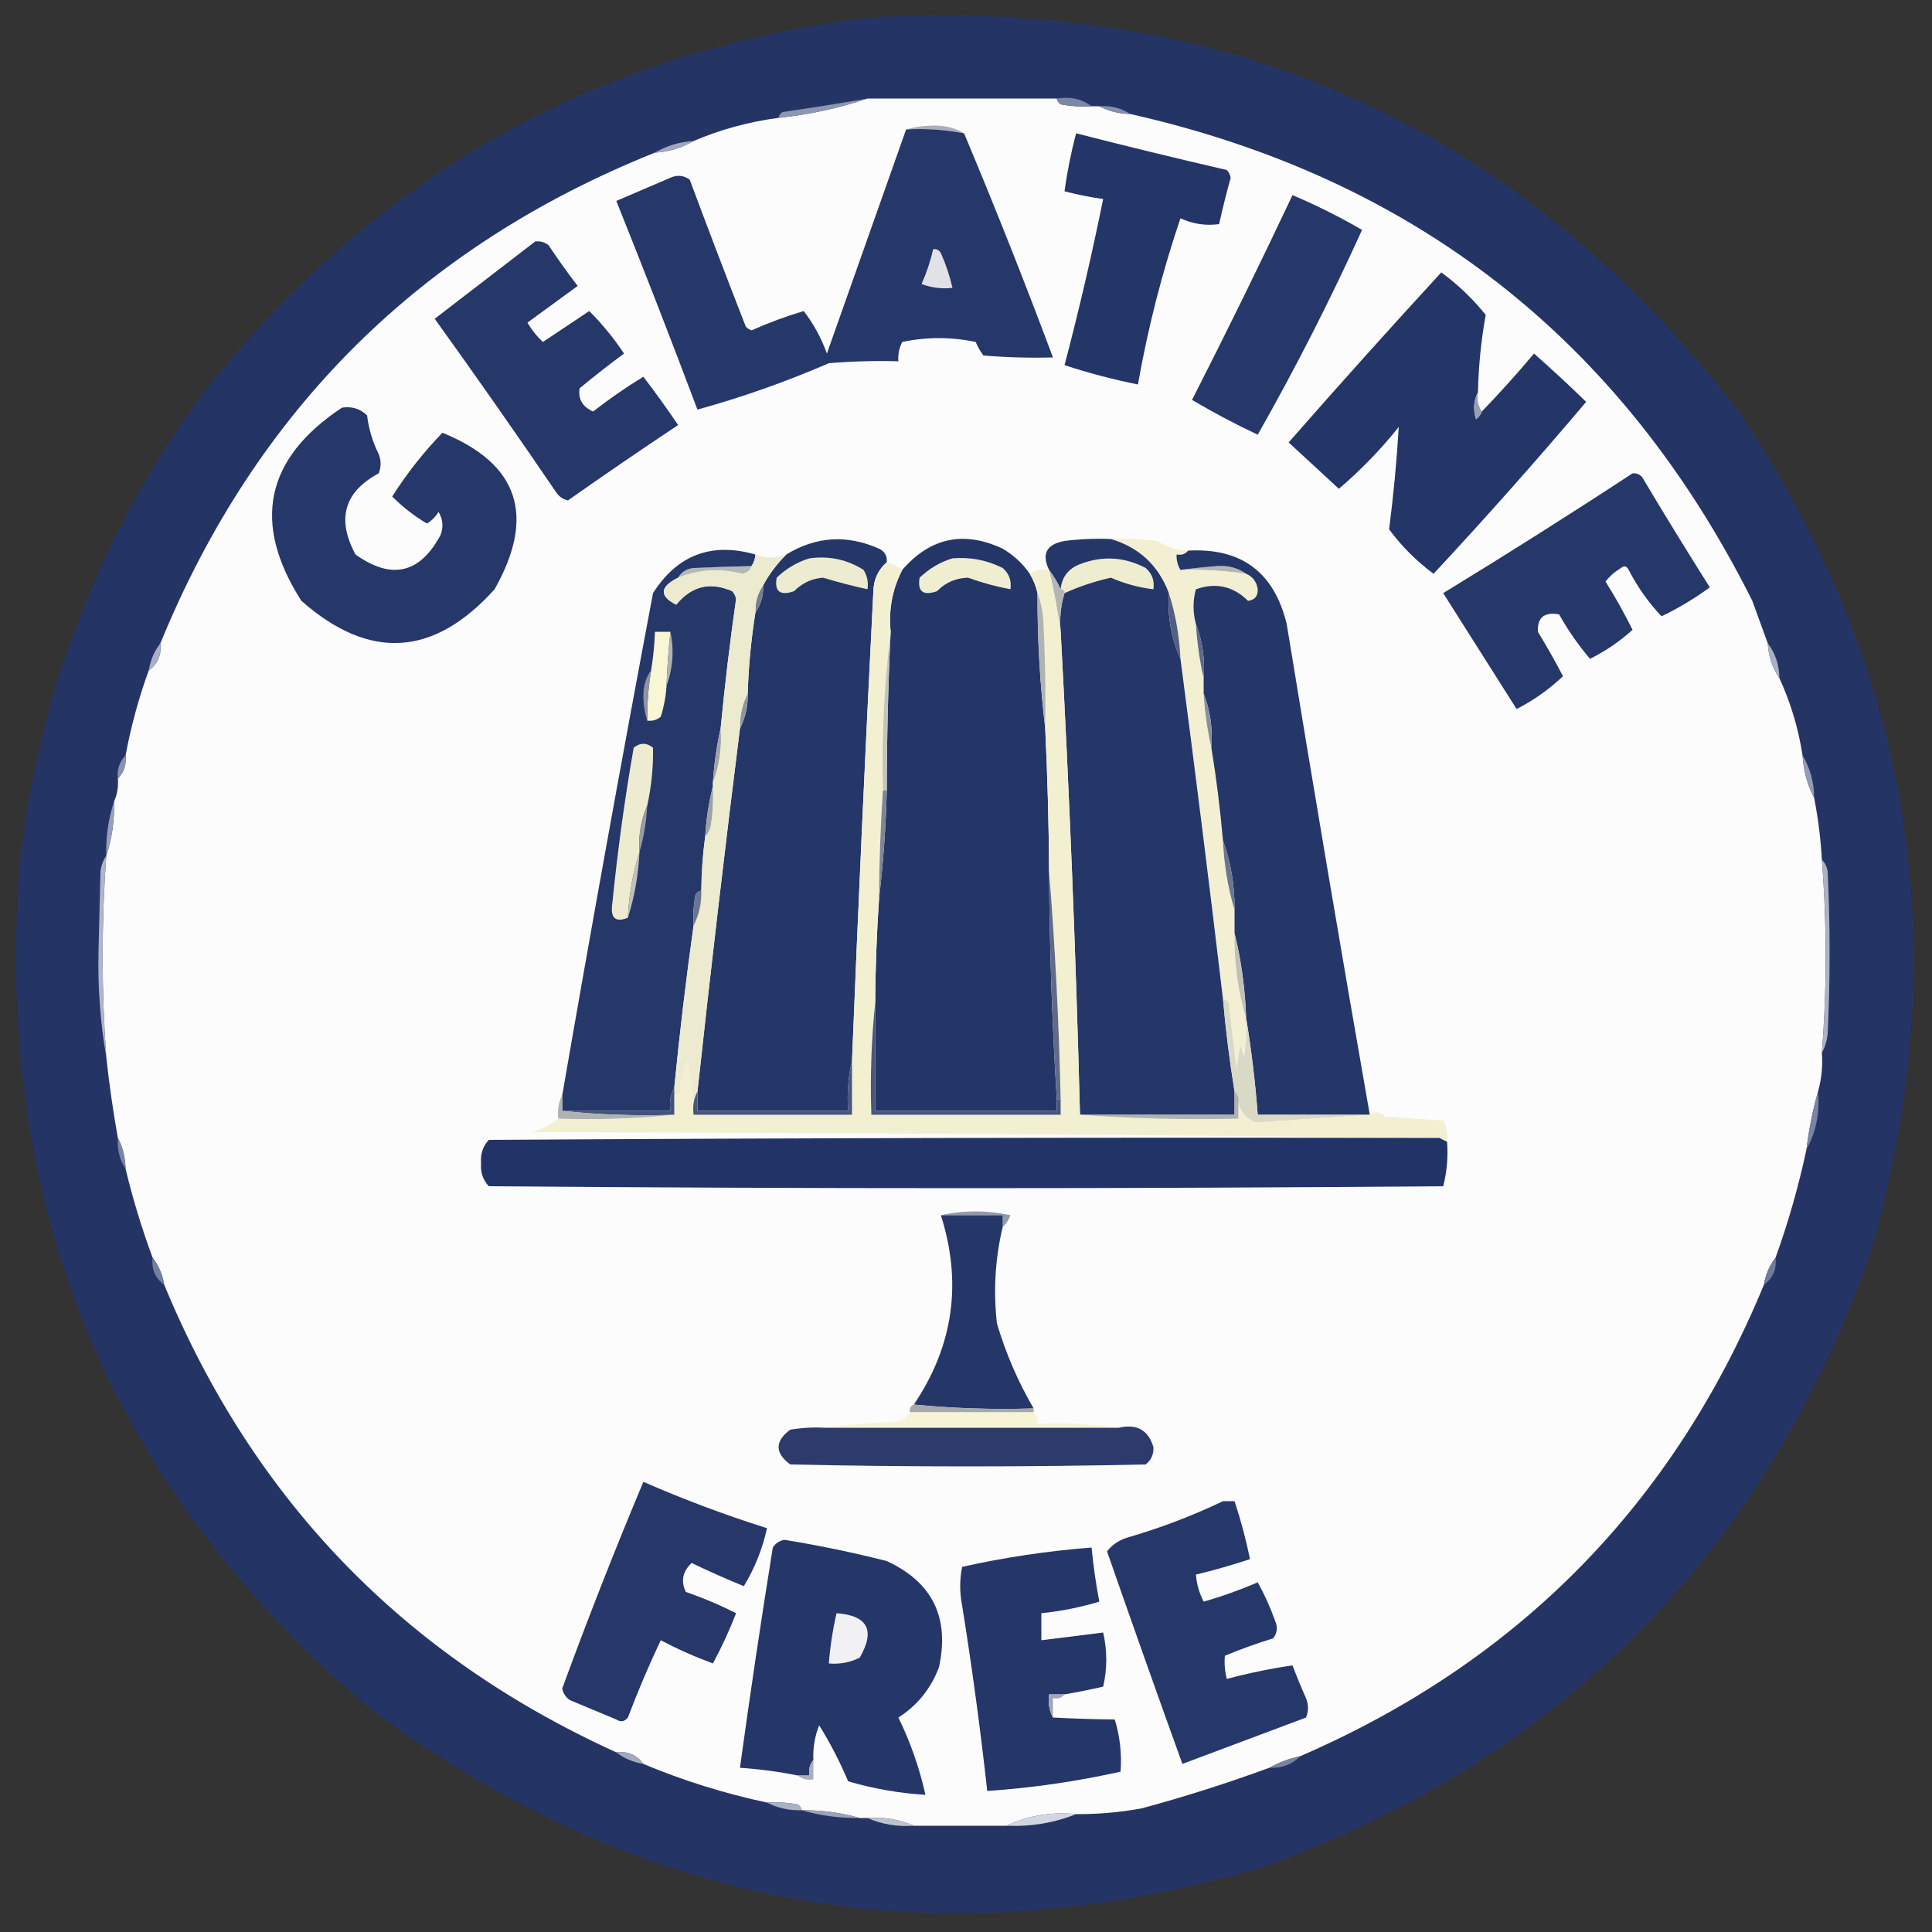 <?xml version="1.0" encoding="UTF-8"?>
<!DOCTYPE svg PUBLIC "-//W3C//DTD SVG 1.1//EN" "http://www.w3.org/Graphics/SVG/1.1/DTD/svg11.dtd">
<svg xmlns="http://www.w3.org/2000/svg" version="1.1" width="500px" height="500px" style="shape-rendering:geometricPrecision; text-rendering:geometricPrecision; image-rendering:optimizeQuality; fill-rule:evenodd; clip-rule:evenodd" xmlns:xlink="http://www.w3.org/1999/xlink">
<rect width="100%" height="100%" fill="#333333" stroke="none"/>
<g><path style="opacity:0.952" fill="#243668" d="M 225.5,4.5 C 318.625,-0.84 393.459,33.16 450,106.5C 495.152,173.669 506.486,246.336 484,324.5C 456.574,401.925 404.407,454.759 327.5,483C 243.011,508.035 165.678,494.368 95.5,442C 28.637,385.069 -1.53,312.569 5,224.5C 9.856,179.587 25.523,138.92 52,102.5C 96.18,45.822 154.014,13.156 225.5,4.5 Z"/></g>
<g><path style="opacity:1" fill="#fcfcfc" d="M 224.5,25.5 C 240.833,25.5 257.167,25.5 273.5,25.5C 273.611,26.117 273.944,26.617 274.5,27C 277.146,27.497 279.813,27.664 282.5,27.5C 283.167,27.5 283.833,27.5 284.5,27.5C 286.905,28.768 289.572,29.435 292.5,29.5C 366.083,46.086 419.75,88.086 453.5,155.5C 454.842,159.195 456.175,162.862 457.5,166.5C 457.69,169.855 458.69,172.855 460.5,175.5C 463.412,181.799 465.412,188.465 466.5,195.5C 466.742,199.479 467.742,203.146 469.5,206.5C 470.528,211.745 471.195,217.079 471.5,222.5C 472.814,239.168 472.814,255.835 471.5,272.5C 471.747,275.939 471.414,279.272 470.5,282.5C 469.139,287.304 468.139,292.304 467.5,297.5C 465.454,307.094 462.788,316.427 459.5,325.5C 457.935,327.509 456.935,329.843 456.5,332.5C 432.983,389.351 392.983,430.017 336.5,454.5C 333.603,455.129 330.936,456.129 328.5,457.5C 317.76,461.442 306.76,464.942 295.5,468C 289.877,469.029 284.21,469.529 278.5,469.5C 272.085,468.857 266.085,469.857 260.5,472.5C 252.5,472.5 244.5,472.5 236.5,472.5C 232.79,470.864 228.79,470.198 224.5,470.5C 223.833,470.5 223.167,470.5 222.5,470.5C 217.731,469.111 212.731,468.444 207.5,468.5C 207.389,467.883 207.056,467.383 206.5,467C 203.854,466.503 201.187,466.336 198.5,466.5C 187.427,464.14 176.76,460.807 166.5,456.5C 164.824,454.166 162.491,453.166 159.5,453.5C 104.565,428.565 65.565,388.232 42.5,332.5C 42.065,329.843 41.065,327.509 39.5,325.5C 36.686,317.895 34.353,310.228 32.5,302.5C 32.435,299.572 31.768,296.905 30.5,294.5C 29.255,287.541 28.255,280.541 27.5,273.5C 26.25,256.163 26.25,238.829 27.5,221.5C 28.971,217.081 29.638,212.414 29.5,207.5C 30.341,205.621 30.675,203.621 30.5,201.5C 32.074,199.898 32.741,197.898 32.5,195.5C 33.893,187.99 35.893,180.657 38.5,173.5C 40.834,171.824 41.834,169.491 41.5,166.5C 66.225,106.108 108.892,63.775 169.5,39.5C 173.162,39.277 176.495,38.277 179.5,36.5C 186.467,33.516 193.801,31.516 201.5,30.5C 209.463,29.657 217.129,27.99 224.5,25.5 Z"/></g>
<g><path style="opacity:1" fill="#7c86a5" d="M 273.5,25.5 C 277.012,24.945 280.012,25.612 282.5,27.5C 279.813,27.664 277.146,27.497 274.5,27C 273.944,26.617 273.611,26.117 273.5,25.5 Z"/></g>
<g><path style="opacity:1" fill="#8e97b1" d="M 224.5,25.5 C 217.129,27.99 209.463,29.657 201.5,30.5C 201.611,29.883 201.944,29.383 202.5,29C 209.862,27.939 217.196,26.773 224.5,25.5 Z"/></g>
<g><path style="opacity:1" fill="#8790ac" d="M 284.5,27.5 C 287.495,27.294 290.162,27.96 292.5,29.5C 289.572,29.435 286.905,28.768 284.5,27.5 Z"/></g>
<g><path style="opacity:1" fill="#a9adbd" d="M 234.5,33.5 C 236.81,32.836 239.31,32.503 242,32.5C 244.929,32.525 247.429,33.191 249.5,34.5C 244.595,33.555 239.595,33.221 234.5,33.5 Z"/></g>
<g><path style="opacity:1" fill="#263769" d="M 234.5,33.5 C 239.595,33.221 244.595,33.555 249.5,34.5C 257.569,53.715 265.236,73.049 272.5,92.5C 266.491,92.666 260.491,92.499 254.5,92C 253.707,90.915 253.04,89.748 252.5,88.5C 246.167,87.167 239.833,87.167 233.5,88.5C 232.691,90.071 232.357,91.738 232.5,93.5C 226.491,93.334 220.491,93.501 214.5,94C 203.347,98.827 192.013,102.827 180.5,106C 173.696,87.921 166.696,69.921 159.5,52C 164.133,50.008 168.799,48.008 173.5,46C 175.259,45.203 176.926,45.369 178.5,46.5C 183.235,59.206 188.069,71.872 193,84.5C 193.414,84.957 193.914,85.291 194.5,85.5C 198.884,83.538 203.384,81.872 208,80.5C 210.559,83.826 212.559,87.493 214,91.5C 220.846,72.085 227.679,52.751 234.5,33.5 Z"/></g>
<g><path style="opacity:1" fill="#243668" d="M 278.5,34.5 C 291.424,37.814 304.424,40.981 317.5,44C 318.022,44.561 318.355,45.228 318.5,46C 317.39,50.011 316.39,54.011 315.5,58C 312.049,58.473 308.715,57.973 305.5,56.5C 300.749,70.503 297.082,84.836 294.5,99.5C 288.09,98.216 281.756,96.55 275.5,94.5C 279.247,80.261 282.58,65.927 285.5,51.5C 282.123,51.041 278.789,50.374 275.5,49.5C 276.187,44.452 277.187,39.452 278.5,34.5 Z"/></g>
<g><path style="opacity:1" fill="#a1a8be" d="M 179.5,36.5 C 176.495,38.277 173.162,39.277 169.5,39.5C 172.505,37.723 175.838,36.723 179.5,36.5 Z"/></g>
<g><path style="opacity:1" fill="#263769" d="M 334.5,50.5 C 340.68,53.117 346.68,56.117 352.5,59.5C 344.265,77.638 335.265,95.305 325.5,112.5C 319.675,109.755 314.008,106.755 308.5,103.5C 317.45,85.934 326.116,68.268 334.5,50.5 Z"/></g>
<g><path style="opacity:1" fill="#263769" d="M 138.5,62.5 C 139.822,62.33 140.989,62.663 142,63.5C 144.377,67.088 146.877,70.588 149.5,74C 145.167,77.167 140.833,80.333 136.5,83.5C 137.604,85.388 138.937,87.055 140.5,88.5C 144.5,85.833 148.5,83.167 152.5,80.5C 155.848,83.851 158.848,87.518 161.5,91.5C 157.615,94.368 153.782,97.368 150,100.5C 149.583,103.284 150.75,105.284 153.5,106.5C 157.659,103.253 161.992,100.253 166.5,97.5C 169.623,101.578 172.623,105.745 175.5,110C 165.896,116.382 156.396,122.882 147,129.5C 145.739,129.241 144.739,128.574 144,127.5C 133.695,112.362 123.195,97.362 112.5,82.5C 121.197,75.825 129.863,69.158 138.5,62.5 Z"/></g>
<g><path style="opacity:1" fill="#e0e2e7" d="M 241.5,64.5 C 242.376,64.369 243.043,64.703 243.5,65.5C 244.801,68.427 245.801,71.427 246.5,74.5C 243.753,74.813 241.086,74.48 238.5,73.5C 239.801,70.573 240.801,67.573 241.5,64.5 Z"/></g>
<g><path style="opacity:1" fill="#243668" d="M 382.5,101.5 C 381.371,103.628 381.204,105.961 382,108.5C 382.717,107.956 383.217,107.289 383.5,106.5C 388.134,101.695 392.634,96.695 397,91.5C 401.595,95.55 406.095,99.717 410.5,104C 397.705,119.131 384.538,133.964 371,148.5C 366.577,145.215 362.744,141.382 359.5,137C 360.638,128.17 361.472,119.337 362,110.5C 357.351,116.316 352.184,121.649 346.5,126.5C 342.141,122.472 337.807,118.472 333.5,114.5C 346.481,99.684 359.648,85.018 373,70.5C 377.314,73.647 381.148,77.314 384.5,81.5C 383.307,88.097 382.64,94.764 382.5,101.5 Z"/></g>
<g><path style="opacity:1" fill="#999eb1" d="M 382.5,101.5 C 382.216,103.415 382.549,105.081 383.5,106.5C 383.217,107.289 382.717,107.956 382,108.5C 381.204,105.961 381.371,103.628 382.5,101.5 Z"/></g>
<g><path style="opacity:1" fill="#263769" d="M 88.5,105.5 C 91.044,105.104 93.211,105.771 95,107.5C 95.422,111.009 96.422,114.343 98,117.5C 98.667,119.167 98.667,120.833 98,122.5C 89.061,127.322 87.061,134.322 92,143.5C 101.306,150.138 108.64,148.472 114,138.5C 114.808,136.421 114.641,134.421 113.5,132.5C 112.719,133.737 111.719,134.737 110.5,135.5C 107.214,133.549 104.214,131.215 101.5,128.5C 105.262,122.569 109.595,117.069 114.5,112C 134.23,120.007 138.73,133.507 128,152.5C 112.238,169.996 95.572,170.996 78,155.5C 65.123,135.361 68.623,118.694 88.5,105.5 Z"/></g>
<g><path style="opacity:1" fill="#263769" d="M 422.5,122.5 C 423.496,122.414 424.329,122.748 425,123.5C 430.708,133.084 436.541,142.584 442.5,152C 438.566,154.884 434.399,157.384 430,159.5C 426.663,155.974 423.83,151.974 421.5,147.5C 420.998,146.479 420.332,146.312 419.5,147C 417.939,147.941 416.605,149.108 415.5,150.5C 418.05,154.549 420.383,158.716 422.5,163C 419.21,165.984 415.543,168.484 411.5,170.5C 408.476,166.966 405.81,163.133 403.5,159C 399.653,158.315 397.82,159.815 398,163.5C 400.3,167.268 402.467,171.102 404.5,175C 400.935,178.39 396.935,181.223 392.5,183.5C 386.167,173.5 379.833,163.5 373.5,153.5C 390.067,143.392 406.4,133.059 422.5,122.5 Z"/></g>
<g><path style="opacity:1" fill="#b6b8b4" d="M 194.5,146.5 C 194.209,147.649 193.376,148.316 192,148.5C 186.374,147.033 180.874,147.367 175.5,149.5C 176.347,148.034 177.68,147.2 179.5,147C 184.616,146.768 189.616,146.601 194.5,146.5 Z"/></g>
<g><path style="opacity:1" fill="#b4b6b2" d="M 322.5,148.5 C 316.679,147.696 311.012,147.363 305.5,147.5C 308.647,147.077 311.814,146.744 315,146.5C 317.866,146.3 320.366,146.967 322.5,148.5 Z"/></g>
<g><path style="opacity:1" fill="#243568" d="M 266.5,148.5 C 267.441,150.05 268.107,151.716 268.5,153.5C 268.473,165.359 269.14,177.026 270.5,188.5C 271.094,200.825 271.427,213.158 271.5,225.5C 271.612,245.187 272.279,264.854 273.5,284.5C 273.5,285.5 273.5,286.5 273.5,287.5C 257.833,287.5 242.167,287.5 226.5,287.5C 226.5,278.167 226.5,268.833 226.5,259.5C 226.56,250.487 226.893,241.487 227.5,232.5C 228.589,223.347 229.256,214.014 229.5,204.5C 229.513,190.824 229.846,177.157 230.5,163.5C 229.93,157.818 230.93,152.485 233.5,147.5C 240.755,139.115 249.422,137.282 259.5,142C 262.358,143.694 264.691,145.861 266.5,148.5 Z"/></g>
<g><path style="opacity:1" fill="#f0eed1" d="M 246.5,144.5 C 251.08,144.113 255.414,144.947 259.5,147C 261.155,148.444 261.822,150.278 261.5,152.5C 257.764,151.801 254.097,150.801 250.5,149.5C 247.332,149.609 244.665,150.775 242.5,153C 238.889,154.254 237.389,153.088 238,149.5C 240.531,147.097 243.364,145.43 246.5,144.5 Z"/></g>
<g><path style="opacity:1" fill="#eeedd0" d="M 275.5,153.5 C 275.5,152.833 275.167,152.5 274.5,152.5C 274.799,149.358 276.466,147.191 279.5,146C 285.331,143.771 290.998,144.105 296.5,147C 298.155,148.444 298.822,150.278 298.5,152.5C 294.705,152.054 291.038,151.054 287.5,149.5C 283.27,150.459 279.27,151.792 275.5,153.5 Z"/></g>
<g><path style="opacity:1" fill="#f2efd2" d="M 287.5,139.5 C 291.514,139.334 295.514,139.501 299.5,140C 301.927,141.591 304.593,142.425 307.5,142.5C 306.791,143.404 305.791,143.737 304.5,143.5C 304.433,144.959 304.766,146.292 305.5,147.5C 311.012,147.363 316.679,147.696 322.5,148.5C 324.213,149.223 325.213,150.557 325.5,152.5C 325.566,154.266 324.732,155.266 323,155.5C 319.138,151.686 314.638,150.686 309.5,152.5C 308.679,155.446 308.679,158.446 309.5,161.5C 309.813,166.353 310.479,171.02 311.5,175.5C 311.5,176.833 311.5,178.167 311.5,179.5C 311.813,184.353 312.479,189.02 313.5,193.5C 314.779,201.326 315.779,209.326 316.5,217.5C 316.78,223.754 317.78,229.754 319.5,235.5C 319.5,237.5 319.5,239.5 319.5,241.5C 319.368,249.126 320.368,256.459 322.5,263.5C 322.665,266.85 322.498,270.183 322,273.5C 321.667,272.5 321.333,271.5 321,270.5C 320.667,272.5 320.333,274.5 320,276.5C 319.26,270.842 318.594,265.175 318,259.5C 317.617,258.944 317.117,258.611 316.5,258.5C 313.02,229.137 309.353,199.804 305.5,170.5C 305.224,164.575 304.224,158.908 302.5,153.5C 299.794,146.324 294.794,141.657 287.5,139.5 Z"/></g>
<g><path style="opacity:1" fill="#253669" d="M 229.5,145.5 C 227.17,147.542 226.004,150.208 226,153.5C 223.953,193.827 222.119,234.161 220.5,274.5C 219.515,278.634 219.182,282.968 219.5,287.5C 206.5,287.5 193.5,287.5 180.5,287.5C 180.5,285.833 180.5,284.167 180.5,282.5C 183.906,251.137 187.573,219.803 191.5,188.5C 192.913,185.781 193.58,182.781 193.5,179.5C 193.728,172.449 194.395,165.449 195.5,158.5C 196.924,156.485 197.59,154.152 197.5,151.5C 199.055,148.596 201.055,145.93 203.5,143.5C 211.197,138.804 219.197,138.304 227.5,142C 228.973,142.71 229.64,143.876 229.5,145.5 Z"/></g>
<g><path style="opacity:1" fill="#edecd0" d="M 209.5,144.5 C 214.609,143.803 219.276,144.803 223.5,147.5C 224.452,149.045 224.785,150.712 224.5,152.5C 220.637,151.654 216.804,150.654 213,149.5C 210.091,149.731 207.591,150.897 205.5,153C 201.889,154.254 200.389,153.088 201,149.5C 203.531,147.097 206.364,145.43 209.5,144.5 Z"/></g>
<g><path style="opacity:1" fill="#253669" d="M 287.5,139.5 C 294.794,141.657 299.794,146.324 302.5,153.5C 302.126,159.537 303.126,165.203 305.5,170.5C 309.353,199.804 313.02,229.137 316.5,258.5C 317.208,266.541 318.208,274.541 319.5,282.5C 319.5,284.5 319.5,286.5 319.5,288.5C 306.167,288.5 292.833,288.5 279.5,288.5C 278.428,246.805 276.761,205.138 274.5,163.5C 274.187,159.958 274.521,156.625 275.5,153.5C 279.27,151.792 283.27,150.459 287.5,149.5C 291.038,151.054 294.705,152.054 298.5,152.5C 298.822,150.278 298.155,148.444 296.5,147C 290.998,144.105 285.331,143.771 279.5,146C 276.466,147.191 274.799,149.358 274.5,152.5C 273.687,150.739 272.687,149.072 271.5,147.5C 269.505,143.346 270.839,140.846 275.5,140C 279.486,139.501 283.486,139.334 287.5,139.5 Z"/></g>
<g><path style="opacity:1" fill="#253669" d="M 307.5,142.5 C 321.25,141.746 329.75,148.079 333,161.5C 339.928,203.952 347.095,246.285 354.5,288.5C 344.833,288.5 335.167,288.5 325.5,288.5C 324.851,279.984 323.851,271.651 322.5,263.5C 322.245,255.933 321.245,248.6 319.5,241.5C 319.5,239.5 319.5,237.5 319.5,235.5C 319.561,229.196 318.561,223.196 316.5,217.5C 315.779,209.326 314.779,201.326 313.5,193.5C 313.877,188.547 313.211,183.881 311.5,179.5C 311.5,178.167 311.5,176.833 311.5,175.5C 311.877,170.547 311.211,165.881 309.5,161.5C 308.679,158.446 308.679,155.446 309.5,152.5C 314.638,150.686 319.138,151.686 323,155.5C 324.732,155.266 325.566,154.266 325.5,152.5C 325.213,150.557 324.213,149.223 322.5,148.5C 320.366,146.967 317.866,146.3 315,146.5C 311.814,146.744 308.647,147.077 305.5,147.5C 304.766,146.292 304.433,144.959 304.5,143.5C 305.791,143.737 306.791,143.404 307.5,142.5 Z"/></g>
<g><path style="opacity:1" fill="#263769" d="M 195.5,143.5 C 195.443,144.609 195.11,145.609 194.5,146.5C 189.616,146.601 184.616,146.768 179.5,147C 177.68,147.2 176.347,148.034 175.5,149.5C 170.723,151.885 170.556,154.219 175,156.5C 178.963,151.646 183.796,150.479 189.5,153C 190.022,153.561 190.355,154.228 190.5,155C 188.911,166.134 187.578,177.3 186.5,188.5C 185.479,192.98 184.813,197.647 184.5,202.5C 184.5,202.833 184.5,203.167 184.5,203.5C 183.437,207.639 182.77,211.972 182.5,216.5C 181.873,221.141 181.54,225.807 181.5,230.5C 180.883,230.611 180.383,230.944 180,231.5C 179.503,234.146 179.336,236.813 179.5,239.5C 177.541,253.463 175.875,267.463 174.5,281.5C 173.539,283.265 173.205,285.265 173.5,287.5C 164.167,287.5 154.833,287.5 145.5,287.5C 145.5,286.167 145.5,284.833 145.5,283.5C 153.007,240.121 160.84,196.787 169,153.5C 175.308,143.6 184.142,140.266 195.5,143.5 Z"/></g>
<g><path style="opacity:1" fill="#767e92" d="M 197.5,151.5 C 197.59,154.152 196.924,156.485 195.5,158.5C 195.41,155.848 196.076,153.515 197.5,151.5 Z"/></g>
<g><path style="opacity:1" fill="#555f81" d="M 302.5,153.5 C 304.224,158.908 305.224,164.575 305.5,170.5C 303.126,165.203 302.126,159.537 302.5,153.5 Z"/></g>
<g><path style="opacity:1" fill="#b4b6b3" d="M 271.5,147.5 C 272.687,149.072 273.687,150.739 274.5,152.5C 275.167,152.5 275.5,152.833 275.5,153.5C 274.521,156.625 274.187,159.958 274.5,163.5C 273.763,158.221 272.763,152.888 271.5,147.5 Z"/></g>
<g><path style="opacity:1" fill="#f8f6d5" d="M 173.5,163.5 C 173.002,168.152 172.669,172.819 172.5,177.5C 172.322,180.216 171.822,182.883 171,185.5C 169.989,186.337 168.822,186.67 167.5,186.5C 167.467,182.131 167.8,177.798 168.5,173.5C 169.051,170.193 169.384,166.86 169.5,163.5C 170.833,163.5 172.167,163.5 173.5,163.5 Z"/></g>
<g><path style="opacity:1" fill="#5f6887" d="M 309.5,161.5 C 311.211,165.881 311.877,170.547 311.5,175.5C 310.479,171.02 309.813,166.353 309.5,161.5 Z"/></g>
<g><path style="opacity:1" fill="#a9afc4" d="M 41.5,166.5 C 41.834,169.491 40.834,171.824 38.5,173.5C 38.935,170.843 39.935,168.509 41.5,166.5 Z"/></g>
<g><path style="opacity:1" fill="#aab1c5" d="M 457.5,166.5 C 459.472,169.084 460.472,172.084 460.5,175.5C 458.69,172.855 457.69,169.855 457.5,166.5 Z"/></g>
<g><path style="opacity:1" fill="#b1b3b1" d="M 173.5,163.5 C 174.497,168.213 174.163,172.88 172.5,177.5C 172.669,172.819 173.002,168.152 173.5,163.5 Z"/></g>
<g><path style="opacity:1" fill="#8f949f" d="M 168.5,173.5 C 167.8,177.798 167.467,182.131 167.5,186.5C 166.837,184.527 166.504,182.361 166.5,180C 166.533,177.39 167.2,175.223 168.5,173.5 Z"/></g>
<g><path style="opacity:1" fill="#8f959f" d="M 193.5,179.5 C 193.58,182.781 192.913,185.781 191.5,188.5C 191.42,185.219 192.087,182.219 193.5,179.5 Z"/></g>
<g><path style="opacity:1" fill="#888f9c" d="M 311.5,179.5 C 313.211,183.881 313.877,188.547 313.5,193.5C 312.479,189.02 311.813,184.353 311.5,179.5 Z"/></g>
<g><path style="opacity:1" fill="#a0a3a8" d="M 186.5,188.5 C 186.877,193.453 186.211,198.119 184.5,202.5C 184.813,197.647 185.479,192.98 186.5,188.5 Z"/></g>
<g><path style="opacity:1" fill="#939bb5" d="M 466.5,195.5 C 468.483,198.799 469.483,202.466 469.5,206.5C 467.742,203.146 466.742,199.479 466.5,195.5 Z"/></g>
<g><path style="opacity:1" fill="#8a93ae" d="M 32.5,195.5 C 32.741,197.898 32.074,199.898 30.5,201.5C 30.259,199.102 30.926,197.102 32.5,195.5 Z"/></g>
<g><path style="opacity:1" fill="#eeecd0" d="M 167.5,208.5 C 165.864,212.21 165.198,216.21 165.5,220.5C 163.776,225.908 162.776,231.575 162.5,237.5C 159.182,238.861 157.849,237.528 158.5,233.5C 159.843,220.092 161.676,206.759 164,193.5C 165.667,192.167 167.333,192.167 169,193.5C 169.095,198.536 168.595,203.536 167.5,208.5 Z"/></g>
<g><path style="opacity:1" fill="#9ea2a7" d="M 184.5,203.5 C 184.665,206.85 184.498,210.183 184,213.5C 183.768,214.737 183.268,215.737 182.5,216.5C 182.77,211.972 183.437,207.639 184.5,203.5 Z"/></g>
<g><path style="opacity:1" fill="#97a0b8" d="M 29.5,207.5 C 29.638,212.414 28.971,217.081 27.5,221.5C 27.362,216.586 28.029,211.919 29.5,207.5 Z"/></g>
<g><path style="opacity:1" fill="#989da5" d="M 167.5,208.5 C 167.283,212.705 166.617,216.705 165.5,220.5C 165.198,216.21 165.864,212.21 167.5,208.5 Z"/></g>
<g><path style="opacity:1" fill="#6c758e" d="M 316.5,217.5 C 318.561,223.196 319.561,229.196 319.5,235.5C 317.78,229.754 316.78,223.754 316.5,217.5 Z"/></g>
<g><path style="opacity:1" fill="#eceacf" d="M 195.5,143.5 C 198.104,144.53 200.771,144.53 203.5,143.5C 201.055,145.93 199.055,148.596 197.5,151.5C 196.076,153.515 195.41,155.848 195.5,158.5C 194.395,165.449 193.728,172.449 193.5,179.5C 192.087,182.219 191.42,185.219 191.5,188.5C 187.573,219.803 183.906,251.137 180.5,282.5C 179.539,284.265 179.205,286.265 179.5,288.5C 179.322,283.841 178.822,279.174 178,274.5C 176.908,277.044 176.241,279.711 176,282.5C 175.617,283.056 175.117,283.389 174.5,283.5C 174.5,282.833 174.5,282.167 174.5,281.5C 175.875,267.463 177.541,253.463 179.5,239.5C 180.913,236.781 181.58,233.781 181.5,230.5C 181.54,225.807 181.873,221.141 182.5,216.5C 183.268,215.737 183.768,214.737 184,213.5C 184.498,210.183 184.665,206.85 184.5,203.5C 184.5,203.167 184.5,202.833 184.5,202.5C 186.211,198.119 186.877,193.453 186.5,188.5C 187.578,177.3 188.911,166.134 190.5,155C 190.355,154.228 190.022,153.561 189.5,153C 183.796,150.479 178.963,151.646 175,156.5C 170.556,154.219 170.723,151.885 175.5,149.5C 180.874,147.367 186.374,147.033 192,148.5C 193.376,148.316 194.209,147.649 194.5,146.5C 195.11,145.609 195.443,144.609 195.5,143.5 Z"/></g>
<g><path style="opacity:1" fill="#c1c1b9" d="M 165.5,220.5 C 165.224,226.425 164.224,232.092 162.5,237.5C 162.776,231.575 163.776,225.908 165.5,220.5 Z"/></g>
<g><path style="opacity:1" fill="#6c758e" d="M 181.5,230.5 C 181.58,233.781 180.913,236.781 179.5,239.5C 179.336,236.813 179.503,234.146 180,231.5C 180.383,230.944 180.883,230.611 181.5,230.5 Z"/></g>
<g><path style="opacity:1" fill="#b0b6c9" d="M 27.5,221.5 C 26.25,238.829 26.25,256.163 27.5,273.5C 25.945,264.556 25.278,255.389 25.5,246C 25.667,239.167 25.833,232.333 26,225.5C 26.21,223.942 26.71,222.609 27.5,221.5 Z"/></g>
<g><path style="opacity:1" fill="#abb2c6" d="M 471.5,222.5 C 472.268,223.263 472.768,224.263 473,225.5C 473.667,239.5 473.667,253.5 473,267.5C 472.802,269.382 472.302,271.048 471.5,272.5C 472.814,255.835 472.814,239.168 471.5,222.5 Z"/></g>
<g><path style="opacity:1" fill="#bfc0b8" d="M 319.5,241.5 C 321.245,248.6 322.245,255.933 322.5,263.5C 320.368,256.459 319.368,249.126 319.5,241.5 Z"/></g>
<g><path style="opacity:1" fill="#dad9c5" d="M 316.5,258.5 C 317.117,258.611 317.617,258.944 318,259.5C 318.594,265.175 319.26,270.842 320,276.5C 320.333,274.5 320.667,272.5 321,270.5C 321.333,271.5 321.667,272.5 322,273.5C 322.498,270.183 322.665,266.85 322.5,263.5C 323.851,271.651 324.851,279.984 325.5,288.5C 335.167,288.5 344.833,288.5 354.5,288.5C 344.765,289.178 334.932,289.845 325,290.5C 322.554,289.555 321.054,287.889 320.5,285.5C 320.737,284.209 320.404,283.209 319.5,282.5C 318.208,274.541 317.208,266.541 316.5,258.5 Z"/></g>
<g><path style="opacity:1" fill="#f3f0d2" d="M 229.5,145.5 C 230.995,145.989 232.329,146.655 233.5,147.5C 230.93,152.485 229.93,157.818 230.5,163.5C 228.815,176.962 228.148,190.629 228.5,204.5C 227.871,213.82 227.538,223.154 227.5,232.5C 226.893,241.487 226.56,250.487 226.5,259.5C 225.506,268.986 225.173,278.652 225.5,288.5C 241.833,288.5 258.167,288.5 274.5,288.5C 274.5,287.167 274.5,285.833 274.5,284.5C 274.063,264.65 273.063,244.983 271.5,225.5C 271.427,213.158 271.094,200.825 270.5,188.5C 270.666,179.161 270.5,169.827 270,160.5C 269.814,157.964 269.314,155.631 268.5,153.5C 268.107,151.716 267.441,150.05 266.5,148.5C 267.919,147.549 269.585,147.216 271.5,147.5C 272.763,152.888 273.763,158.221 274.5,163.5C 276.761,205.138 278.428,246.805 279.5,288.5C 292.99,289.496 306.656,289.829 320.5,289.5C 320.5,288.167 320.5,286.833 320.5,285.5C 321.054,287.889 322.554,289.555 325,290.5C 334.932,289.845 344.765,289.178 354.5,288.5C 355.789,287.499 357.122,287.666 358.5,289C 363.5,289.333 368.5,289.667 373.5,290C 374.406,291.699 374.739,293.533 374.5,295.5C 373.833,295.167 373.167,294.833 372.5,294.5C 294.334,293.667 216.001,293.167 137.5,293C 140.134,292.35 142.467,291.183 144.5,289.5C 154.681,289.827 164.681,289.494 174.5,288.5C 174.5,286.833 174.5,285.167 174.5,283.5C 175.117,283.389 175.617,283.056 176,282.5C 176.241,279.711 176.908,277.044 178,274.5C 178.822,279.174 179.322,283.841 179.5,288.5C 193.167,288.5 206.833,288.5 220.5,288.5C 220.5,283.833 220.5,279.167 220.5,274.5C 222.119,234.161 223.953,193.827 226,153.5C 226.004,150.208 227.17,147.542 229.5,145.5 Z"/></g>
<g><path style="opacity:1" fill="#616b88" d="M 271.5,225.5 C 273.063,244.983 274.063,264.65 274.5,284.5C 274.167,284.5 273.833,284.5 273.5,284.5C 272.279,264.854 271.612,245.187 271.5,225.5 Z"/></g>
<g><path style="opacity:1" fill="#7d8597" d="M 228.5,204.5 C 228.833,204.5 229.167,204.5 229.5,204.5C 229.256,214.014 228.589,223.347 227.5,232.5C 227.538,223.154 227.871,213.82 228.5,204.5 Z"/></g>
<g><path style="opacity:1" fill="#c4c4ba" d="M 230.5,163.5 C 229.846,177.157 229.513,190.824 229.5,204.5C 229.167,204.5 228.833,204.5 228.5,204.5C 228.148,190.629 228.815,176.962 230.5,163.5 Z"/></g>
<g><path style="opacity:1" fill="#b0b3b1" d="M 268.5,153.5 C 269.314,155.631 269.814,157.964 270,160.5C 270.5,169.827 270.666,179.161 270.5,188.5C 269.14,177.026 268.473,165.359 268.5,153.5 Z"/></g>
<g><path style="opacity:1" fill="#43527a" d="M 174.5,281.5 C 174.5,282.167 174.5,282.833 174.5,283.5C 174.5,285.167 174.5,286.833 174.5,288.5C 164.652,288.827 154.986,288.494 145.5,287.5C 154.833,287.5 164.167,287.5 173.5,287.5C 173.205,285.265 173.539,283.265 174.5,281.5 Z"/></g>
<g><path style="opacity:1" fill="#49577d" d="M 220.5,274.5 C 220.5,279.167 220.5,283.833 220.5,288.5C 206.833,288.5 193.167,288.5 179.5,288.5C 179.205,286.265 179.539,284.265 180.5,282.5C 180.5,284.167 180.5,285.833 180.5,287.5C 193.5,287.5 206.5,287.5 219.5,287.5C 219.182,282.968 219.515,278.634 220.5,274.5 Z"/></g>
<g><path style="opacity:1" fill="#49577d" d="M 226.5,259.5 C 226.5,268.833 226.5,278.167 226.5,287.5C 242.167,287.5 257.833,287.5 273.5,287.5C 273.5,286.5 273.5,285.5 273.5,284.5C 273.833,284.5 274.167,284.5 274.5,284.5C 274.5,285.833 274.5,287.167 274.5,288.5C 258.167,288.5 241.833,288.5 225.5,288.5C 225.173,278.652 225.506,268.986 226.5,259.5 Z"/></g>
<g><path style="opacity:1" fill="#afb2b2" d="M 145.5,283.5 C 145.5,284.833 145.5,286.167 145.5,287.5C 154.986,288.494 164.652,288.827 174.5,288.5C 164.681,289.494 154.681,289.827 144.5,289.5C 144.205,287.265 144.539,285.265 145.5,283.5 Z"/></g>
<g><path style="opacity:1" fill="#afb3b0" d="M 319.5,282.5 C 320.404,283.209 320.737,284.209 320.5,285.5C 320.5,286.833 320.5,288.167 320.5,289.5C 306.656,289.829 292.99,289.496 279.5,288.5C 292.833,288.5 306.167,288.5 319.5,288.5C 319.5,286.5 319.5,284.5 319.5,282.5 Z"/></g>
<g><path style="opacity:1" fill="#7a84a3" d="M 470.5,282.5 C 471.018,287.927 470.018,292.927 467.5,297.5C 468.139,292.304 469.139,287.304 470.5,282.5 Z"/></g>
<g><path style="opacity:1" fill="#223467" d="M 372.5,294.5 C 373.167,294.833 373.833,295.167 374.5,295.5C 374.793,299.437 374.46,303.27 373.5,307C 291.167,307.667 208.833,307.667 126.5,307C 124.972,305.352 124.305,303.352 124.5,301C 124.305,298.648 124.972,296.648 126.5,295C 208.499,294.5 290.499,294.333 372.5,294.5 Z"/></g>
<g><path style="opacity:1" fill="#7a84a3" d="M 30.5,294.5 C 31.768,296.905 32.435,299.572 32.5,302.5C 30.96,300.162 30.294,297.495 30.5,294.5 Z"/></g>
<g><path style="opacity:1" fill="#939aac" d="M 243.5,314.5 C 249.346,313.183 255.346,313.183 261.5,314.5C 261.058,315.739 260.391,316.739 259.5,317.5C 259.5,316.5 259.5,315.5 259.5,314.5C 254.167,314.5 248.833,314.5 243.5,314.5 Z"/></g>
<g><path style="opacity:1" fill="#253669" d="M 243.5,314.5 C 248.833,314.5 254.167,314.5 259.5,314.5C 259.5,315.5 259.5,316.5 259.5,317.5C 257.55,325.712 257.05,334.045 258,342.5C 260.302,350.251 263.469,357.584 267.5,364.5C 256.986,364.828 246.653,364.494 236.5,363.5C 246.731,348.334 249.065,332.001 243.5,314.5 Z"/></g>
<g><path style="opacity:1" fill="#747e9f" d="M 39.5,325.5 C 41.065,327.509 42.065,329.843 42.5,332.5C 40.166,330.824 39.166,328.491 39.5,325.5 Z"/></g>
<g><path style="opacity:1" fill="#717b9d" d="M 459.5,325.5 C 459.834,328.491 458.834,330.824 456.5,332.5C 456.935,329.843 457.935,327.509 459.5,325.5 Z"/></g>
<g><path style="opacity:1" fill="#a4a8a9" d="M 236.5,363.5 C 246.653,364.494 256.986,364.828 267.5,364.5C 267.5,364.833 267.5,365.167 267.5,365.5C 256.833,365.5 246.167,365.5 235.5,365.5C 235.328,364.508 235.662,363.842 236.5,363.5 Z"/></g>
<g><path style="opacity:1" fill="#f6f4d5" d="M 235.5,365.5 C 246.167,365.5 256.833,365.5 267.5,365.5C 268.404,366.209 268.737,367.209 268.5,368.5C 275.687,368.175 282.687,368.509 289.5,369.5C 264.167,369.5 238.833,369.5 213.5,369.5C 219.319,368.672 225.319,368.172 231.5,368C 233.32,367.8 234.653,366.966 235.5,365.5 Z"/></g>
<g><path style="opacity:1" fill="#2c3b6c" d="M 213.5,369.5 C 238.833,369.5 264.167,369.5 289.5,369.5C 294.188,368.415 297.188,370.081 298.5,374.5C 298.61,376.374 297.944,377.874 296.5,379C 265.833,379.667 235.167,379.667 204.5,379C 200.5,376 200.5,373 204.5,370C 207.482,369.502 210.482,369.335 213.5,369.5 Z"/></g>
<g><path style="opacity:1" fill="#273769" d="M 166.5,383.5 C 176.954,388.06 187.62,392.06 198.5,395.5C 197.332,400.836 195.332,405.836 192.5,410.5C 187.926,408.629 183.426,406.629 179,404.5C 176.654,406.706 176.154,409.206 177.5,412C 181.99,413.549 186.323,415.383 190.5,417.5C 188.757,421.984 186.757,426.317 184.5,430.5C 179.858,428.787 175.358,426.787 171,424.5C 167.909,431.021 165.075,437.687 162.5,444.5C 161.635,445.583 160.635,445.749 159.5,445C 155.5,443.333 151.5,441.667 147.5,440C 146.426,439.261 145.759,438.261 145.5,437C 152.094,418.983 159.094,401.15 166.5,383.5 Z"/></g>
<g><path style="opacity:1" fill="#263769" d="M 316.5,388.5 C 317.5,388.5 318.5,388.5 319.5,388.5C 321.126,393.42 322.459,398.42 323.5,403.5C 318.903,405.032 314.236,406.365 309.5,407.5C 309.699,409.96 310.365,412.293 311.5,414.5C 316.278,413.139 320.944,411.472 325.5,409.5C 327.294,412.719 328.794,416.052 330,419.5C 330.72,421.112 330.554,422.612 329.5,424C 325.24,425.308 321.074,426.808 317,428.5C 316.82,430.488 316.986,432.488 317.5,434.5C 323.134,433.007 328.8,431.84 334.5,431C 335.594,433.89 336.76,436.723 338,439.5C 338.667,441.167 338.667,442.833 338,444.5C 327.333,448.5 316.667,452.5 306,456.5C 299.401,438.205 292.901,419.871 286.5,401.5C 287.779,399.854 289.445,398.687 291.5,398C 300.194,395.495 308.528,392.329 316.5,388.5 Z"/></g>
<g><path style="opacity:1" fill="#253668" d="M 210.5,455.5 C 209.566,456.568 209.232,457.901 209.5,459.5C 208.5,459.5 207.5,459.5 206.5,459.5C 201.548,458.508 196.548,457.842 191.5,457.5C 194.114,438.48 196.948,419.48 200,400.5C 200.674,399.422 201.674,398.755 203,398.5C 211.921,399.951 220.755,401.784 229.5,404C 241.318,409.471 245.818,418.637 243,431.5C 240.917,437.011 237.417,441.344 232.5,444.5C 235.625,450.874 237.958,457.54 239.5,464.5C 232.685,464.087 226.018,462.92 219.5,461C 217.379,455.971 214.879,451.138 212,446.5C 210.851,449.393 210.351,452.393 210.5,455.5 Z"/></g>
<g><path style="opacity:1" fill="#253669" d="M 275.5,438.5 C 274.167,438.5 272.833,438.5 271.5,438.5C 271.205,440.735 271.539,442.735 272.5,444.5C 277.648,444.776 282.981,444.942 288.5,445C 289.842,449.394 290.342,453.894 290,458.5C 278.661,461.04 267.161,462.706 255.5,463.5C 253.723,447.459 251.556,431.459 249,415.5C 248.333,412.167 248.333,408.833 249,405.5C 259.996,403.048 271.163,401.381 282.5,400.5C 282.949,405.207 283.615,409.874 284.5,414.5C 279.588,415.978 274.588,416.978 269.5,417.5C 269.5,419.833 269.5,422.167 269.5,424.5C 274.833,423.833 280.167,423.167 285.5,422.5C 286.569,427.178 286.569,431.844 285.5,436.5C 282.179,437.26 278.846,437.926 275.5,438.5 Z"/></g>
<g><path style="opacity:1" fill="#f1f1f4" d="M 216.5,417.5 C 224.579,418.09 226.579,421.924 222.5,429C 219.986,430.252 217.32,430.752 214.5,430.5C 214.844,426.106 215.51,421.772 216.5,417.5 Z"/></g>
<g><path style="opacity:1" fill="#a2a6b8" d="M 275.5,438.5 C 274.791,439.404 273.791,439.737 272.5,439.5C 272.5,441.167 272.5,442.833 272.5,444.5C 271.539,442.735 271.205,440.735 271.5,438.5C 272.833,438.5 274.167,438.5 275.5,438.5 Z"/></g>
<g><path style="opacity:1" fill="#a3aac0" d="M 159.5,453.5 C 162.491,453.166 164.824,454.166 166.5,456.5C 163.843,456.065 161.509,455.065 159.5,453.5 Z"/></g>
<g><path style="opacity:1" fill="#7983a3" d="M 336.5,454.5 C 334.383,456.655 331.716,457.655 328.5,457.5C 330.936,456.129 333.603,455.129 336.5,454.5 Z"/></g>
<g><path style="opacity:1" fill="#a9adbd" d="M 210.5,455.5 C 210.5,457.167 210.5,458.833 210.5,460.5C 208.901,460.768 207.568,460.434 206.5,459.5C 207.5,459.5 208.5,459.5 209.5,459.5C 209.232,457.901 209.566,456.568 210.5,455.5 Z"/></g>
<g><path style="opacity:1" fill="#abb1c5" d="M 198.5,466.5 C 201.187,466.336 203.854,466.503 206.5,467C 207.056,467.383 207.389,467.883 207.5,468.5C 204.219,468.58 201.219,467.913 198.5,466.5 Z"/></g>
<g><path style="opacity:1" fill="#9ba3ba" d="M 207.5,468.5 C 212.731,468.444 217.731,469.111 222.5,470.5C 217.269,470.556 212.269,469.889 207.5,468.5 Z"/></g>
<g><path style="opacity:1" fill="#d3d6e1" d="M 278.5,469.5 C 272.835,471.762 266.835,472.762 260.5,472.5C 266.085,469.857 272.085,468.857 278.5,469.5 Z"/></g>
<g><path style="opacity:1" fill="#bec3d2" d="M 224.5,470.5 C 228.79,470.198 232.79,470.864 236.5,472.5C 232.21,472.802 228.21,472.136 224.5,470.5 Z"/></g>
</svg>
